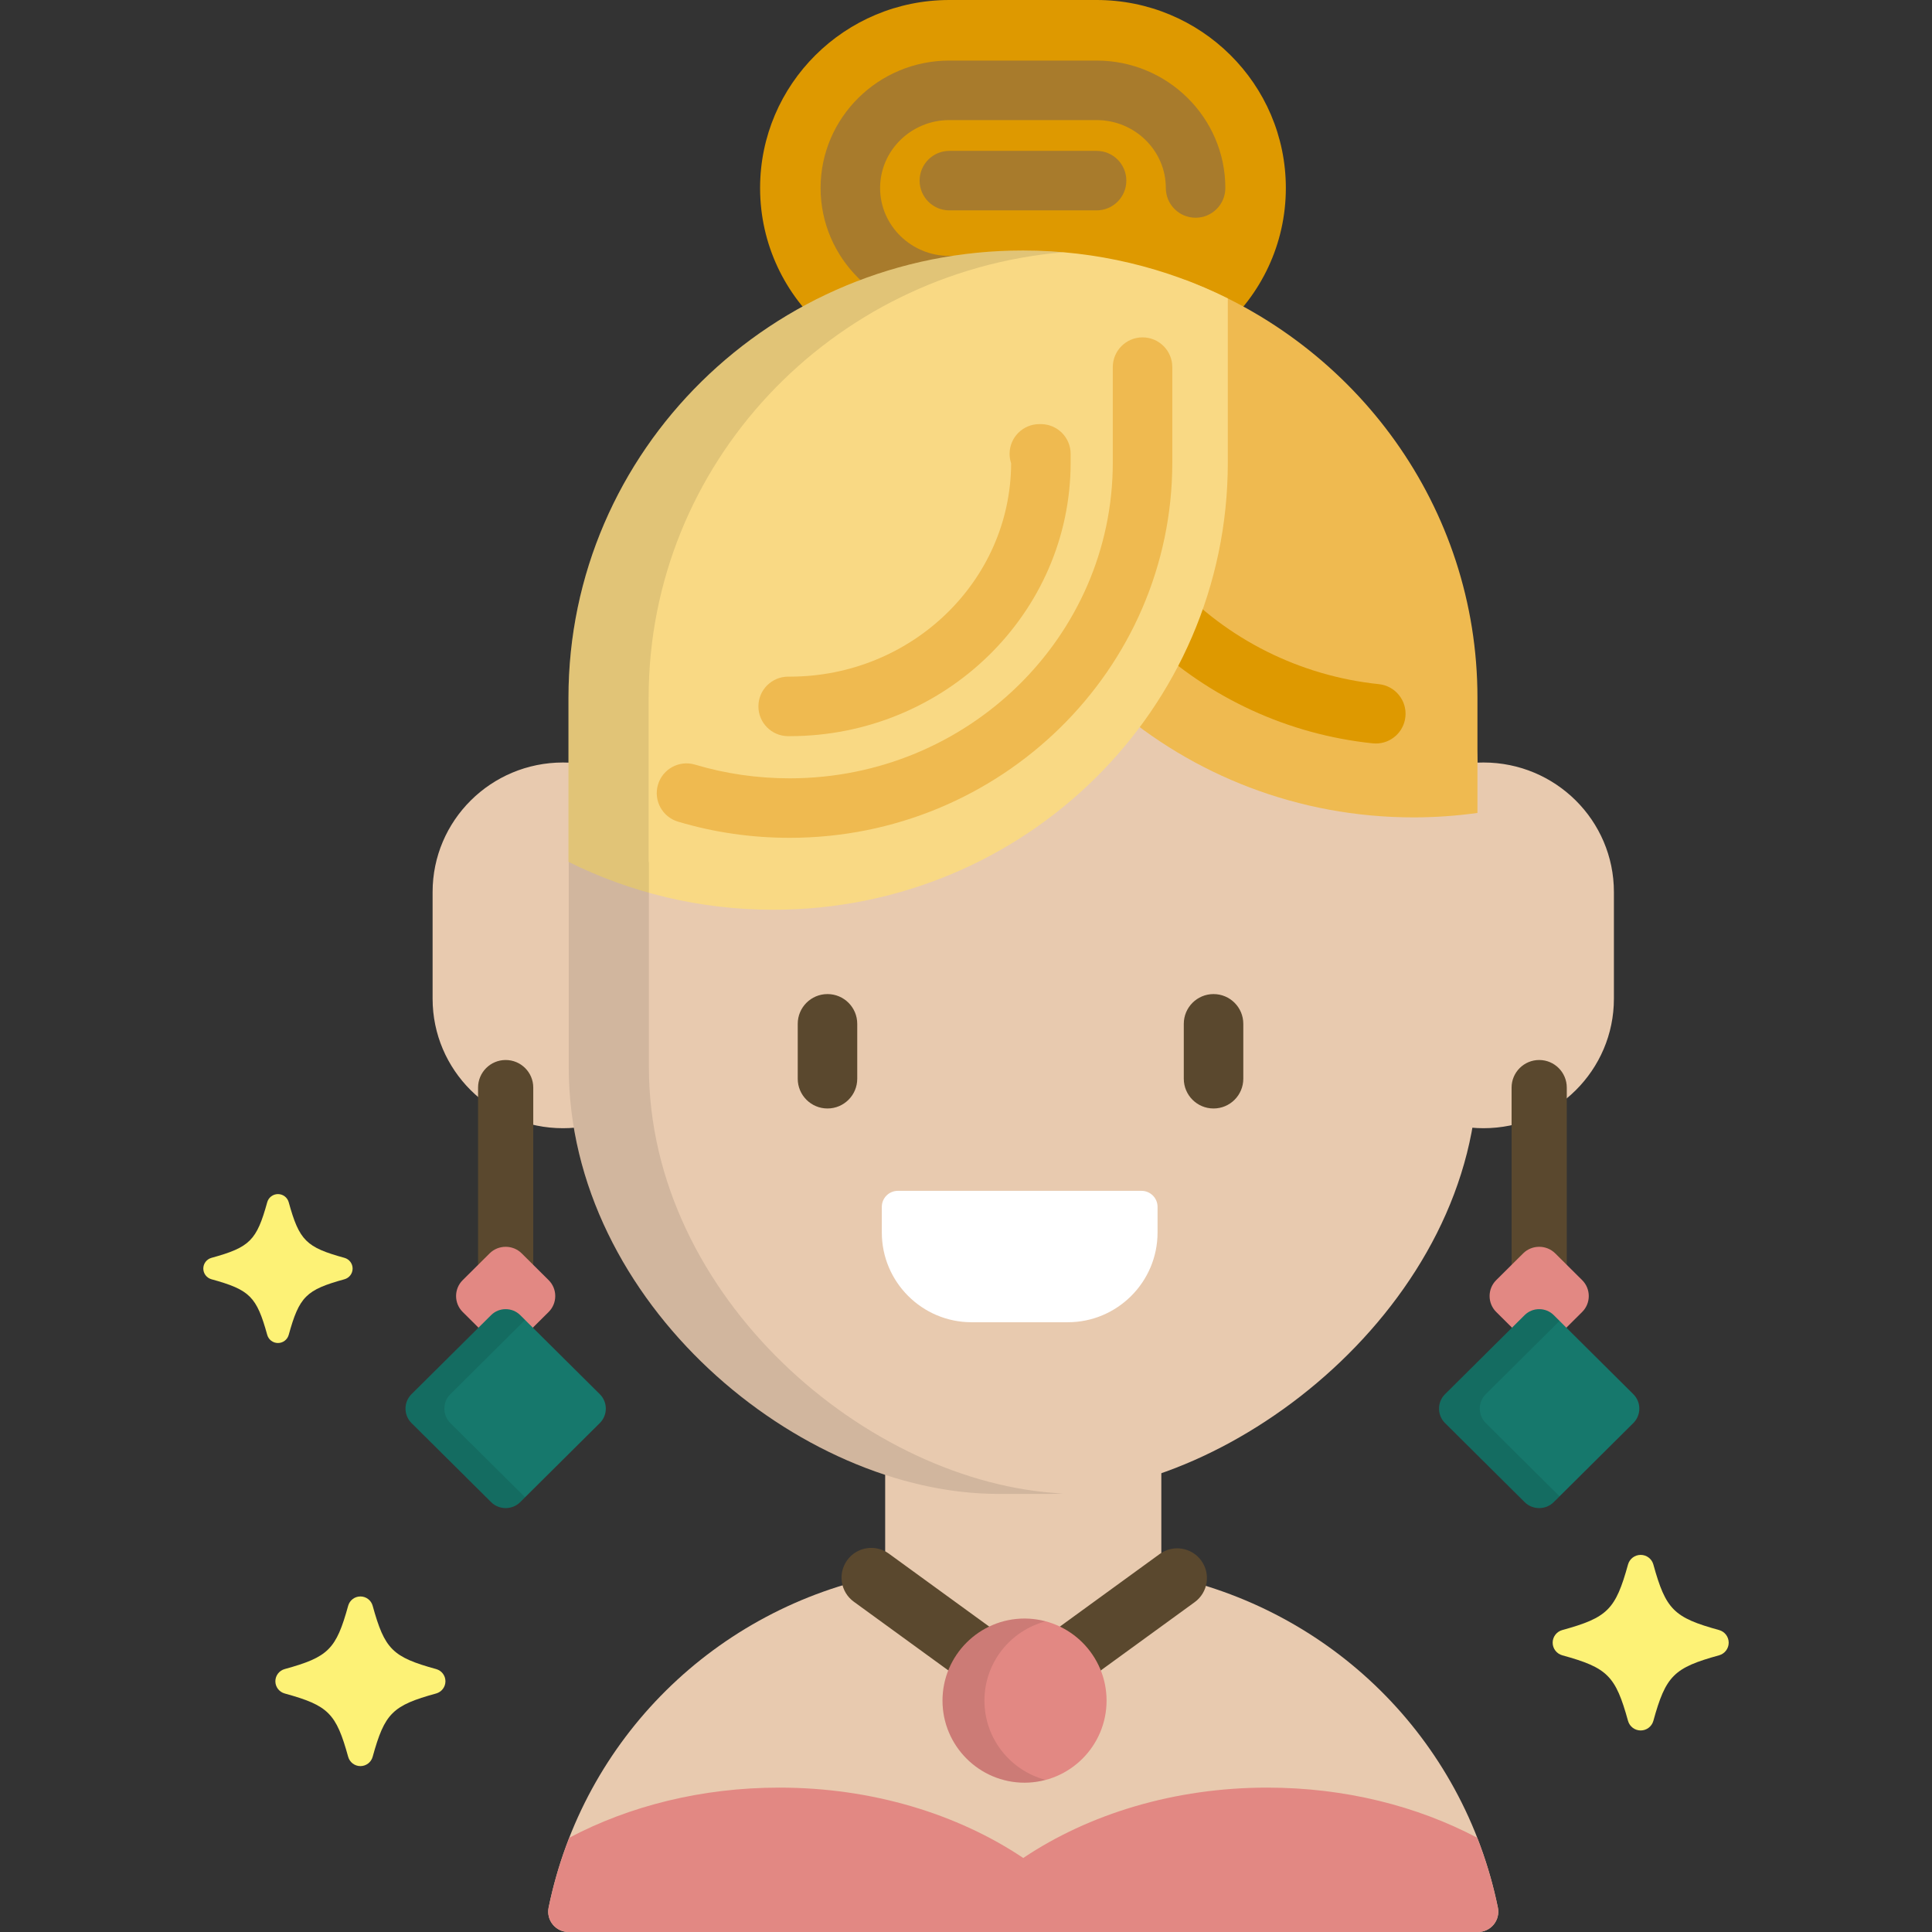 <?xml version="1.0" encoding="iso-8859-1"?>
<!-- Generator: Adobe Illustrator 19.0.0, SVG Export Plug-In . SVG Version: 6.00 Build 0)  -->
<svg version="1.1" id="Layer_1" xmlns="http://www.w3.org/2000/svg" xmlns:xlink="http://www.w3.org/1999/xlink" x="0px" y="0px"
	 viewBox="0 0 512.001 512.001" style="enable-background:new 0 0 512.001 512.001;" xml:space="preserve">
<rect x="0" y="0" width="512.001" height="512.001" fill="#333333" stroke="none"/>
<path style="fill:#E8CAAF;" d="M396.956,505.531c-9.136-44.687-44.146-79.324-89.192-88.241v-37.061h-73.183v37.061
	c-45.046,8.915-80.056,43.553-89.191,88.241c-0.325,1.586,0.081,3.235,1.104,4.488c1.024,1.255,2.555,1.982,4.174,1.982h241.008
	c1.619,0,3.151-0.726,4.174-1.982C396.873,508.765,397.281,507.117,396.956,505.531z"/>
<path style="fill:#E28883;" d="M271.172,492.383c-17.358-11.619-39.952-18.647-64.656-18.647c-20.625,0-39.778,4.898-55.643,13.279
	c-2.321,5.939-4.176,12.122-5.485,18.517c-0.325,1.586,0.081,3.235,1.104,4.488c1.024,1.255,2.555,1.982,4.174,1.982h241.008
	c1.619,0,3.151-0.726,4.174-1.982c1.022-1.253,1.429-2.901,1.106-4.488c-1.308-6.395-3.162-12.577-5.485-18.517
	c-15.865-8.38-35.018-13.279-55.643-13.279C311.125,473.736,288.532,480.763,271.172,492.383z"/>
<path style="fill:#5A482E;" d="M271.515,455.504c-1.628,0-3.254-0.502-4.637-1.507l-40.613-29.527
	c-3.522-2.561-4.302-7.492-1.741-11.014c2.562-3.521,7.492-4.301,11.014-1.742l35.977,26.156l35.817-26.039
	c3.521-2.559,8.454-1.781,11.014,1.741c2.56,3.523,1.782,8.454-1.741,11.015l-40.454,29.409
	C274.77,455.002,273.142,455.504,271.515,455.504z"/>
<path style="fill:#E28883;" d="M271.515,428.932c-11.988,0-21.74,9.756-21.74,21.749s9.753,21.75,21.74,21.75
	s21.738-9.757,21.738-21.75C293.252,438.688,283.501,428.932,271.515,428.932z"/>
<g>
	<path style="fill:#E8CAAF;" d="M161.646,204.374c-3.863-1.483-8.056-2.304-12.446-2.304c-19.086,0-34.557,15.368-34.557,34.324
		v28.269c0,18.958,15.471,34.325,34.557,34.325c4.39,0,8.583-0.821,12.446-2.304V204.374z"/>
	<path style="fill:#E8CAAF;" d="M393.144,202.07c-4.381,0-8.565,0.817-12.422,2.294v92.328c3.856,1.476,8.039,2.295,12.422,2.295
		c19.085,0,34.559-15.368,34.559-34.325v-28.269C427.703,217.438,412.229,202.07,393.144,202.07z"/>
</g>
<g>
	<path style="fill:#5A482E;" d="M407.901,360.469c-4.04,0-7.314-3.275-7.314-7.314v-64.929c0-4.04,3.275-7.314,7.314-7.314
		s7.314,3.275,7.314,7.314v64.929C415.215,357.195,411.941,360.469,407.901,360.469z"/>
	<path style="fill:#5A482E;" d="M134.006,360.468c-4.04,0-7.314-3.274-7.314-7.313v-64.929c0-4.04,3.275-7.313,7.314-7.313
		c4.04,0,7.314,3.274,7.314,7.313v64.929C141.32,357.195,138.046,360.468,134.006,360.468z"/>
</g>
<path style="fill:#DE9900;" d="M218.573,87.305h105.049c10.501-9.131,17.141-22.534,17.141-37.487
	C340.762,22.305,318.305,0,290.605,0h-39.013c-27.703,0-50.159,22.305-50.159,49.819C201.432,64.77,208.072,78.173,218.573,87.305z"
	/>
<g>
	<path style="fill:#A87B2C;" d="M251.592,83.59c-18.818,0-34.127-15.15-34.127-33.771c0-18.62,15.309-33.768,34.127-33.768h39.013
		c18.817,0,34.123,15.148,34.123,33.768c0,4.355-3.53,7.885-7.885,7.885s-7.885-3.53-7.885-7.885
		c0-9.924-8.235-17.998-18.354-17.998h-39.013c-10.122,0-18.357,8.074-18.357,17.998c0,9.927,8.235,18.002,18.357,18.002
		c4.354,0,7.885,3.53,7.885,7.885C259.476,80.059,255.946,83.59,251.592,83.59z"/>
	<path style="fill:#A87B2C;" d="M290.605,55.753h-39.013c-4.354,0-7.885-3.531-7.885-7.886s3.531-7.885,7.885-7.885h39.013
		c4.355,0,7.885,3.53,7.885,7.885C298.49,52.223,294.96,55.753,290.605,55.753z"/>
</g>
<path style="fill:#E8CAAF;" d="M391.621,282.833c0,62.447-64.499,113.068-113.841,113.068h-13.216
	c-52.745,0-113.84-50.621-113.84-113.068v-76.726c0-62.444,50.969-113.068,113.84-113.068h13.216
	c62.87,0,113.841,50.624,113.841,113.068V282.833z"/>
<path style="fill:#EFBA50;" d="M314.036,74.148v48.435c0,23.697-7.072,45.767-19.248,64.284
	c21.248,18.506,49.183,29.747,79.793,29.747c5.757,0,11.421-0.409,16.961-1.177v-30.541
	C391.542,134.332,359.352,91.168,314.036,74.148z"/>
<path style="fill:#DE9900;" d="M365.422,181.309c-20.882-2.179-40.194-11.829-54.375-27.173c-0.349-0.377-0.676-0.77-1.018-1.154
	c-1.537,5.715-3.497,11.257-5.844,16.599c16.229,15.39,37.141,25.067,59.6,27.412c0.278,0.028,0.554,0.043,0.828,0.043
	c3.986,0,7.41-3.015,7.834-7.068C372.897,185.639,369.752,181.761,365.422,181.309z"/>
<path style="fill:#FFFFFF;" d="M257.483,350.407c-13.119,0-23.792-10.666-23.792-23.779v-6.795c0-2.346,1.903-4.245,4.249-4.245
	h64.576c2.346,0,4.249,1.899,4.249,4.245v6.795c0,13.112-10.673,23.779-23.791,23.779H257.483z"/>
<g>
	<path style="fill:#FDF276;" d="M76.513,353.753c2.808-10.142,4.6-11.933,14.769-14.733c1.282-0.354,2.165-1.515,2.165-2.839
		c0-1.325-0.884-2.486-2.165-2.839c-10.169-2.8-11.962-4.589-14.769-14.732c-0.353-1.28-1.518-2.162-2.848-2.162
		c-1.329,0-2.493,0.883-2.847,2.162c-2.808,10.142-4.602,11.932-14.77,14.732c-1.28,0.353-2.17,1.513-2.17,2.839
		c0,1.324,0.89,2.485,2.17,2.839c10.167,2.8,11.962,4.591,14.77,14.733c0.354,1.278,1.517,2.161,2.847,2.161
		C74.993,355.914,76.159,355.03,76.513,353.753z"/>
	<path style="fill:#FDF276;" d="M115.582,442.321c-11.586-3.189-13.629-5.227-16.826-16.782c-0.403-1.456-1.729-2.462-3.242-2.462
		c-1.517,0-2.842,1.007-3.245,2.462c-3.197,11.556-5.241,13.593-16.824,16.782c-1.459,0.401-2.471,1.725-2.471,3.235
		c0,1.509,1.013,2.831,2.471,3.235c11.582,3.189,13.627,5.228,16.824,16.783c0.403,1.454,1.728,2.463,3.245,2.463
		c1.513,0,2.839-1.009,3.242-2.463c3.198-11.556,5.24-13.594,16.826-16.783c1.457-0.404,2.466-1.725,2.466-3.235
		C118.048,444.046,117.039,442.721,115.582,442.321z"/>
	<path style="fill:#FDF276;" d="M455.572,431.979c-11.992-3.301-14.106-5.41-17.414-17.37c-0.418-1.506-1.792-2.549-3.356-2.549
		c-1.572,0-2.94,1.042-3.36,2.549c-3.309,11.96-5.424,14.07-17.411,17.37c-1.51,0.416-2.559,1.786-2.559,3.348
		s1.049,2.93,2.559,3.348c11.987,3.3,14.102,5.411,17.411,17.368c0.419,1.506,1.789,2.55,3.36,2.55c1.564,0,2.938-1.044,3.356-2.55
		c3.308-11.957,5.422-14.068,17.414-17.368c1.508-0.418,2.552-1.786,2.552-3.348C458.125,433.764,457.081,432.394,455.572,431.979z"
		/>
</g>
<g>
	<path style="fill:#5A482E;" d="M219.293,293.76c-4.355,0-7.885-3.531-7.885-7.886v-14.548c0-4.355,3.53-7.885,7.885-7.885
		s7.885,3.53,7.885,7.885v14.548C227.178,290.23,223.648,293.76,219.293,293.76z"/>
	<path style="fill:#5A482E;" d="M321.603,293.76c-4.356,0-7.886-3.531-7.886-7.886v-14.548c0-4.355,3.53-7.885,7.886-7.885
		c4.355,0,7.885,3.53,7.885,7.885v14.548C329.488,290.23,325.958,293.76,321.603,293.76z"/>
</g>
<path style="fill:#F9D984;" d="M271.097,66.385c-66.521,0-120.446,53.062-120.446,118.512v43.5
	c16.313,8.117,34.754,12.698,54.286,12.698c66.522,0,120.447-53.06,120.447-118.512V79.084
	C309.069,70.966,290.628,66.385,271.097,66.385z"/>
<g>
	<path style="fill:#EFBA50;" d="M209.277,222.032c-10.145,0-20.106-1.443-29.609-4.291c-4.171-1.25-6.54-5.645-5.29-9.817
		c1.25-4.17,5.647-6.538,9.817-5.29c8.034,2.407,16.473,3.629,25.083,3.629c47.214,0,85.623-37.54,85.623-83.68v-25.29
		c0-4.355,3.531-7.886,7.886-7.886s7.885,3.531,7.885,7.886v25.29C310.67,177.421,265.186,222.032,209.277,222.032z"/>
	<path style="fill:#EFBA50;" d="M209.277,195.088l-0.465-0.002c-4.355-0.033-7.859-3.59-7.825-7.945
		c0.033-4.333,3.557-7.824,7.883-7.824c0.022,0,0.042,0,0.062,0l0.346,0.001c32.286,0,58.567-25.341,58.684-56.53
		c-0.265-0.789-0.409-1.632-0.409-2.508c0-4.355,3.53-7.886,7.886-7.886l0.466,0.001c4.332,0.033,7.825,3.554,7.825,7.886v2.303
		C283.729,162.561,250.33,195.088,209.277,195.088z"/>
</g>
<g>
	<path style="fill:#E28883;" d="M412.15,354.781c-2.335,2.319-6.16,2.319-8.493,0l-7.146-7.096c-2.335-2.32-2.335-6.116,0-8.434
		l7.146-7.096c2.333-2.319,6.158-2.319,8.493,0l7.142,7.096c2.335,2.319,2.335,6.116,0,8.434L412.15,354.781z"/>
	<path style="fill:#E28883;" d="M138.253,354.781c-2.335,2.319-6.158,2.319-8.493,0l-7.143-7.096c-2.335-2.32-2.335-6.116,0-8.434
		l7.143-7.096c2.335-2.319,6.158-2.319,8.493,0l7.144,7.096c2.335,2.319,2.335,6.116,0,8.434L138.253,354.781z"/>
</g>
<g>
	<path style="fill:#16786C;" d="M411.75,398.082c-2.116,2.102-5.581,2.102-7.696,0l-21.104-20.961c-2.116-2.102-2.116-5.542,0-7.642
		l21.104-20.964c2.115-2.101,5.58-2.101,7.696,0l21.104,20.964c2.116,2.101,2.116,5.541,0,7.642L411.75,398.082z"/>
	<path style="fill:#16786C;" d="M137.854,398.082c-2.116,2.102-5.579,2.102-7.695,0l-21.105-20.961
		c-2.116-2.102-2.116-5.542,0-7.642l21.105-20.964c2.116-2.101,5.579-2.101,7.695,0l21.107,20.964c2.117,2.101,2.116,5.54,0,7.642
		L137.854,398.082z"/>
</g>
<path style="opacity:0.1;enable-background:new    ;" d="M171.968,282.833v-54.398c-0.025-0.013-0.049-0.024-0.074-0.037v-43.5
	c0-61.938,48.297-112.775,109.857-118.05c-3.511-0.303-7.065-0.461-10.655-0.461c-66.521,0-120.446,53.062-120.446,118.512v43.5
	c0.024,0.013,0.049,0.024,0.074,0.037v54.398c0,62.447,61.094,113.068,113.84,113.068h13.216c1.284,0,2.583-0.042,3.888-0.11
	C229.919,393.247,171.968,343.652,171.968,282.833z"/>
<path style="opacity:0.1;enable-background:new    ;" d="M260.884,450.68c0-10.068,6.886-18.535,16.184-21.002
	c-1.775-0.47-3.631-0.746-5.554-0.746c-11.988,0-21.74,9.756-21.74,21.749s9.753,21.75,21.74,21.75c1.924,0,3.778-0.276,5.554-0.747
	C267.77,469.217,260.884,460.749,260.884,450.68z"/>
<path style="opacity:0.1;enable-background:new    ;" d="M393.75,377.121c-2.116-2.102-2.116-5.542,0-7.642l19.552-19.422
	l-1.552-1.542c-2.116-2.101-5.581-2.101-7.696,0l-21.104,20.964c-2.116,2.101-2.116,5.541,0,7.642l21.104,20.961
	c2.115,2.102,5.58,2.102,7.696,0l1.552-1.542L393.75,377.121z"/>
<path style="opacity:0.1;enable-background:new    ;" d="M119.349,377.121c-2.116-2.102-2.116-5.542,0-7.642l19.805-19.672
	l-1.3-1.29c-2.116-2.101-5.579-2.101-7.695,0l-21.105,20.964c-2.116,2.101-2.116,5.541,0,7.642l21.105,20.961
	c2.116,2.102,5.579,2.102,7.695,0l1.3-1.289L119.349,377.121z"/>
<g>
</g>
<g>
</g>
<g>
</g>
<g>
</g>
<g>
</g>
<g>
</g>
<g>
</g>
<g>
</g>
<g>
</g>
<g>
</g>
<g>
</g>
<g>
</g>
<g>
</g>
<g>
</g>
<g>
</g>
</svg>
